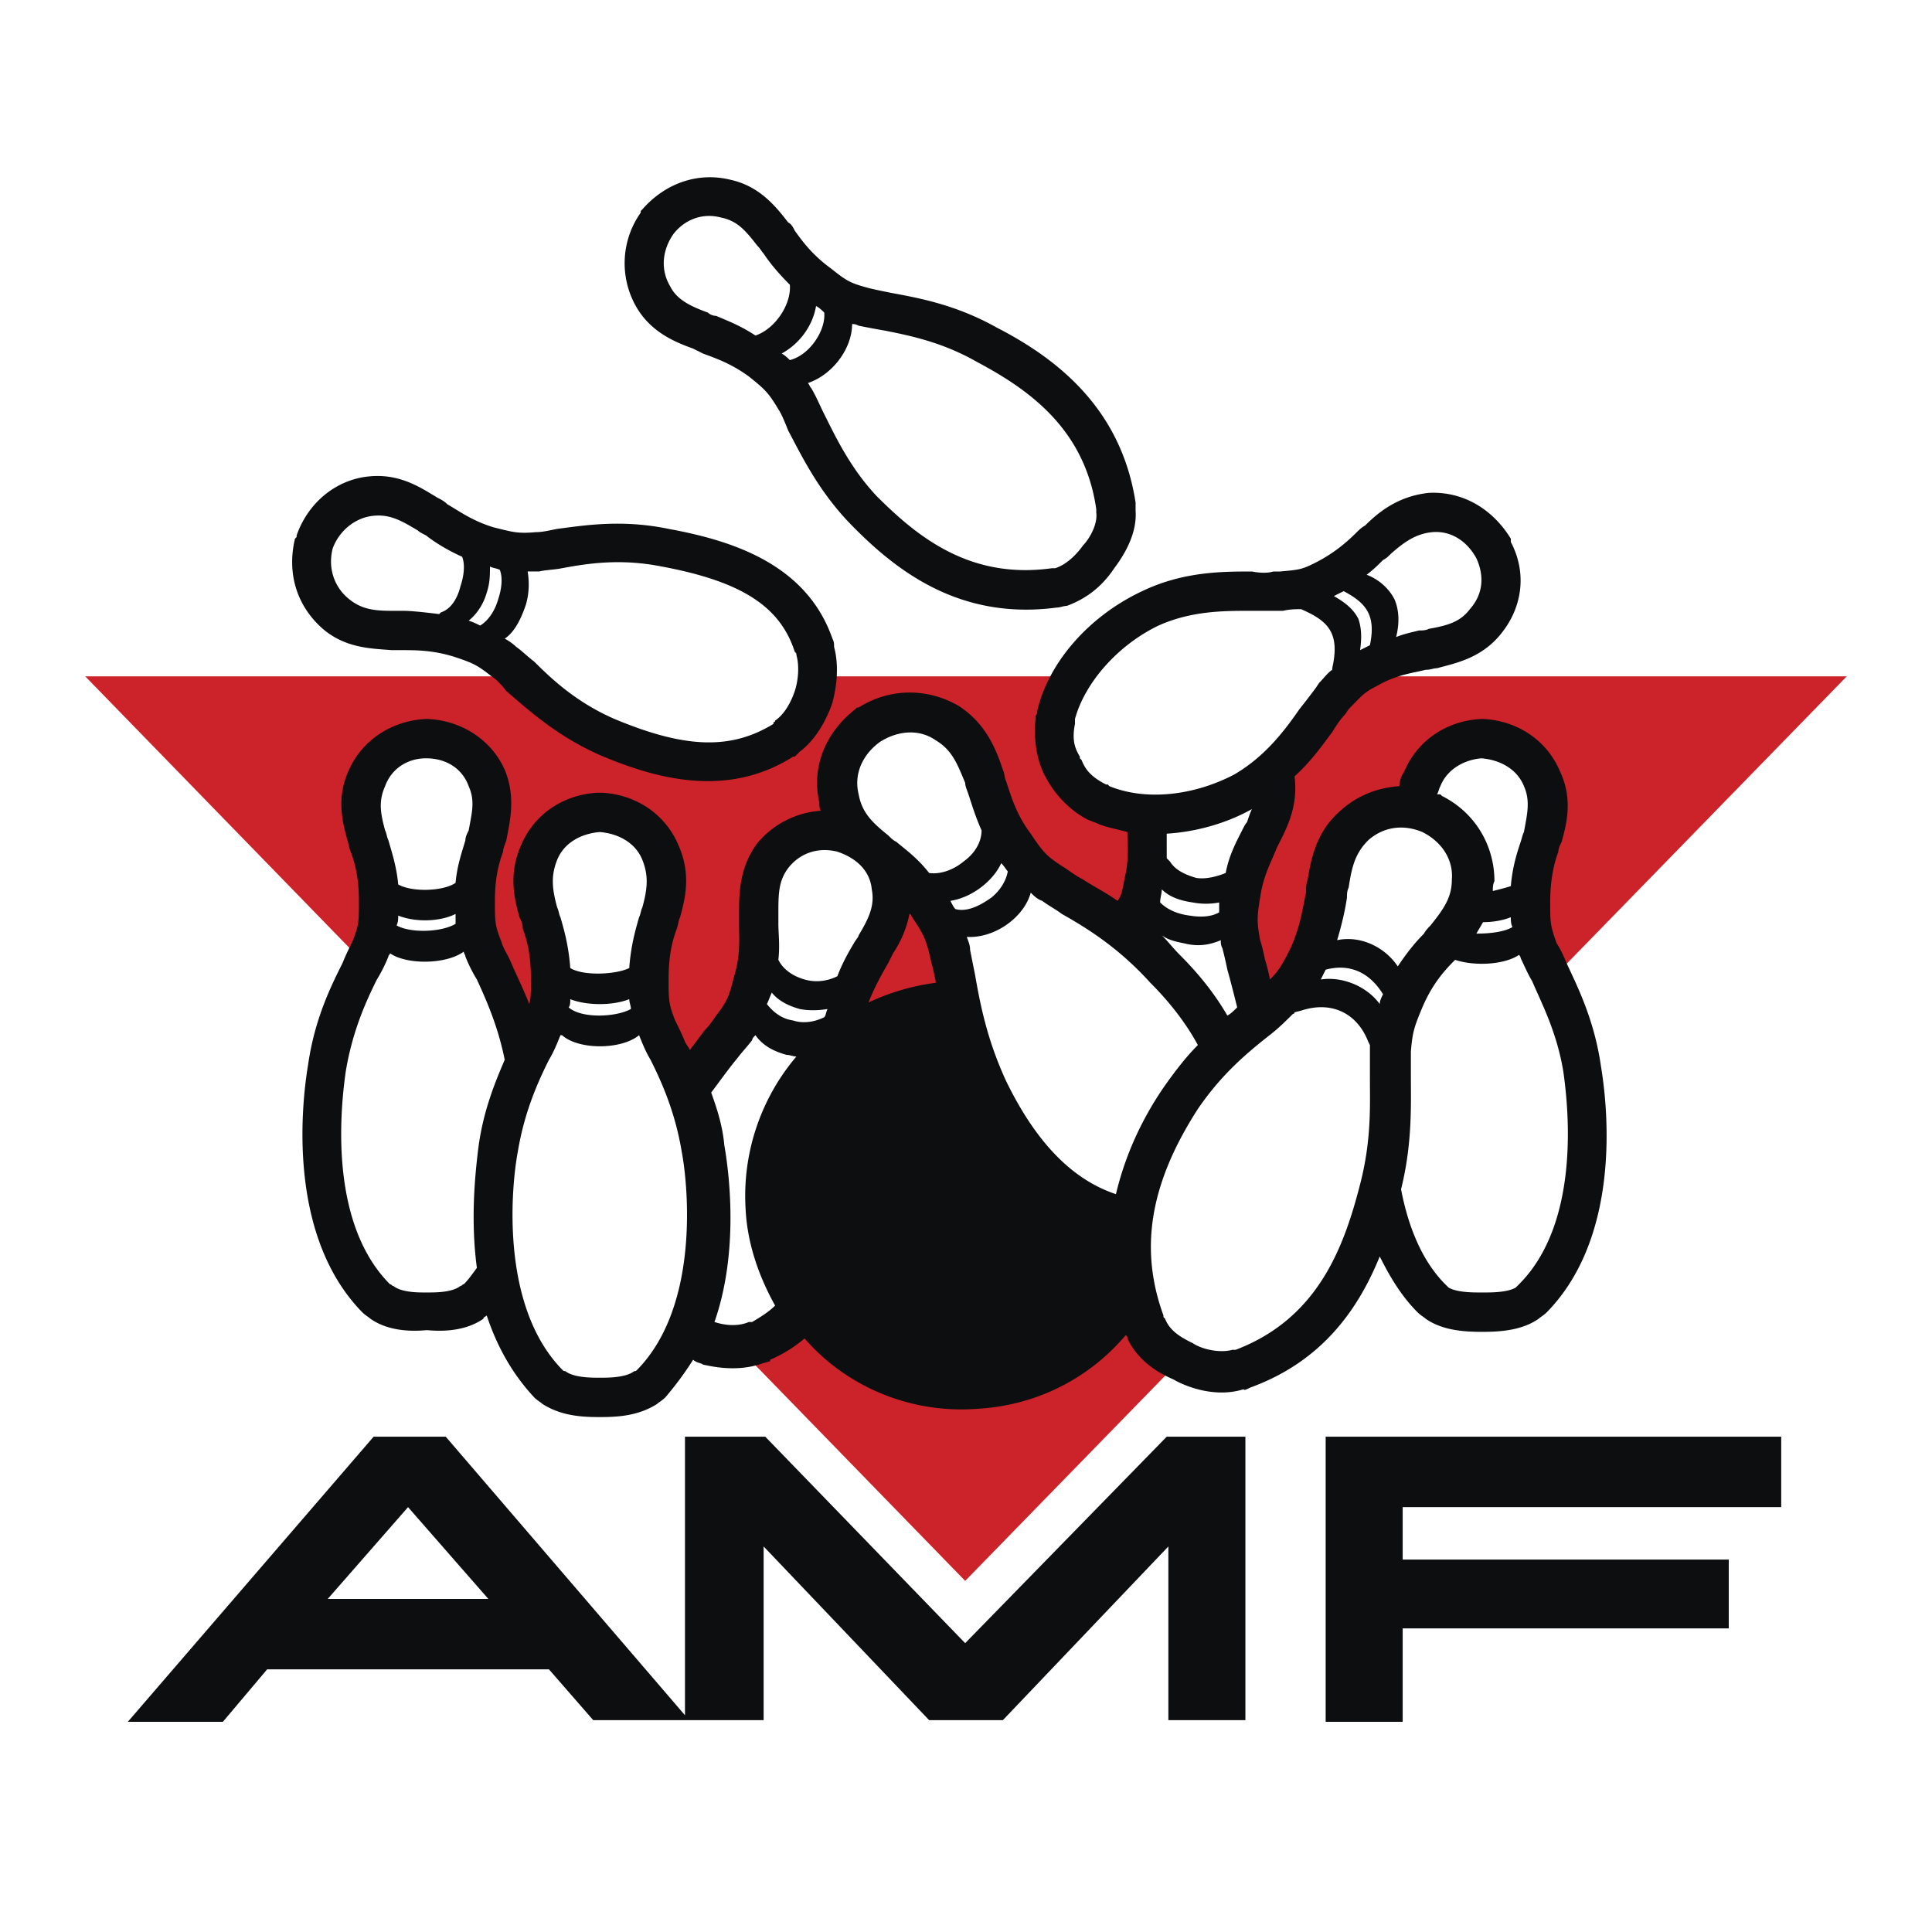 <svg xmlns="http://www.w3.org/2000/svg" width="2500" height="2500" viewBox="0 0 192.756 192.756"><path fill="#fff" d="M0 192.756h192.756V0H0v192.756z"/><path fill-rule="evenodd" clip-rule="evenodd" fill="#cc2229" d="M8.504 67.48l87.792 90.245 87.956-90.245H8.504z"/><path d="M83.544 84.973z" fill-rule="evenodd" clip-rule="evenodd" fill="#fff"/><path d="M159.729 106.391c-.653-4.578-2.289-7.848-3.433-10.301-.327-.817-.654-1.471-.981-1.96-.653-1.799-.653-2.126-.653-4.087 0-2.126.326-3.761.816-5.069 0-.327.164-.653.327-.981.491-1.798 1.146-4.25-.163-7.03-1.308-3.106-4.251-5.068-7.684-5.231h-.164c-3.434.163-6.376 2.125-7.684 5.231-.326.491-.49.982-.49 1.472-2.289.164-4.252.981-5.887 2.452-2.451 2.126-2.941 4.905-3.269 6.867-.164.49-.164.817-.164 1.307-.327 1.472-.49 3.107-1.472 5.396-.817 1.634-1.145 2.288-2.124 3.269-.164-.816-.327-1.471-.491-1.96-.163-.818-.327-1.472-.49-1.962-.327-1.799-.327-2.289 0-4.251.327-2.289 1.145-3.597 1.634-4.905l.491-.98c.817-1.634 1.635-3.597 1.309-6.213 1.635-1.471 2.778-3.105 3.76-4.414.49-.817.98-1.471 1.308-1.799l.327-.49c1.308-1.308 1.471-1.635 2.779-2.289 1.962-1.145 3.597-1.309 4.904-1.635.49 0 .817-.163 1.145-.163 1.798-.491 4.414-.981 6.376-3.433 2.126-2.616 2.616-6.049.98-9.156v-.327c-1.798-2.942-4.74-4.741-8.174-4.577-3.106.327-5.067 1.962-6.376 3.269-.327.164-.654.491-.818.654-.98.98-2.287 2.126-4.25 3.107-1.308.654-1.635.654-3.434.817h-.653c-.49.164-1.308.164-2.126 0-2.942 0-6.865 0-10.953 1.962-5.231 2.452-9.318 7.03-10.463 11.935 0 .163 0 .326-.163.49v.327c-.163 1.144-.163 3.924 1.144 6.049.327.654 1.799 2.943 4.251 4.087.164 0 .327.165.49.165.98.49 2.126.654 3.27.98 0 1.144.164 2.452-.163 4.087-.326 1.471-.326 2.125-.817 2.779-1.145-.818-2.452-1.471-3.434-2.125-.653-.327-1.308-.818-1.798-1.145-1.799-1.144-2.126-1.471-3.434-3.433-1.472-1.962-1.961-3.76-2.452-5.231-.163-.328-.163-.818-.327-1.145-.654-1.962-1.635-4.577-4.414-6.376-3.106-1.798-6.866-1.798-9.973.164h-.163l-.163.163c-2.943 2.289-4.415 5.722-3.597 9.319 0 .327 0 .654.163.817a9.049 9.049 0 0 0-6.376 3.27c-1.798 2.452-1.798 5.068-1.798 7.03v1.144c0 1.308.163 2.943-.489 5.068-.491 1.961-.654 2.453-1.799 3.924-.327.49-.654.98-1.144 1.471l-1.472 1.963c-.163-.328-.327-.49-.49-.818-.327-.818-.654-1.471-.981-2.125-.654-1.635-.654-2.125-.654-4.088 0-2.289.327-3.76.818-5.068.163-.49.163-.816.326-1.144.491-1.799 1.145-4.251-.163-7.193-1.308-3.107-4.251-5.069-7.684-5.232h-.327c-3.433.163-6.376 2.125-7.684 5.232-1.308 2.942-.654 5.394-.163 7.193.163.327.327.654.327 1.144.49 1.308.817 2.779.817 5.068 0 1.146 0 1.799-.163 2.453-.654-1.635-1.308-2.943-1.799-4.088-.327-.817-.817-1.471-.981-2.125-.654-1.635-.654-1.962-.654-4.087s.328-3.597.817-4.905c0-.327.163-.653.327-1.145.327-1.797.981-4.25-.164-7.03-1.307-2.943-4.25-4.905-7.683-5.068h-.164c-3.433.163-6.376 2.125-7.684 5.068-1.308 2.779-.654 5.232-.163 7.03.163.491.163.817.327 1.145.49 1.308.817 2.78.817 4.905s0 2.452-.654 4.087c-.327.654-.654 1.308-.981 2.125-1.145 2.289-2.779 5.559-3.433 10.137-.818 4.904-1.798 17.33 5.395 24.686.327.328.654.492.817.654 1.635 1.145 3.761 1.309 5.559 1.145h.164c1.798.164 3.923 0 5.558-1.145 0-.162.164-.162.327-.326.981 2.943 2.452 5.723 4.741 8.176.327.324.654.488.818.652 1.798 1.145 3.76 1.309 5.558 1.309h.327c1.798 0 3.76-.164 5.559-1.309.163-.164.49-.328.817-.652a32.03 32.03 0 0 0 2.779-3.762c.327.326.818.326.981.49.818.164 3.433.818 6.049-.164.164 0 .491-.162.654-.162v-.164a13.09 13.09 0 0 0 3.433-2.125c4.087 4.74 10.463 7.52 17.166 7.029 6.05-.326 11.281-3.105 14.878-7.357.163.164.163.164.163.328 1.146 2.451 3.433 3.596 4.578 4.086.817.492 3.925 1.963 7.03.982 0 .164.327 0 .654-.164 7.192-2.615 10.789-7.848 12.914-13.078.981 1.961 2.127 3.922 3.761 5.557.327.328.653.492.817.654 1.635 1.145 3.761 1.309 5.559 1.309h.164c1.798 0 3.924-.164 5.558-1.309.164-.162.491-.326.818-.654 7.192-7.358 6.212-19.62 5.395-24.524zm-66.376-8.502v.164c-2.452.326-4.577.98-6.703 1.961.654-1.635 1.308-2.779 1.962-3.924l.491-.98a10.888 10.888 0 0 0 1.634-3.924c.164 0 .164.163.164.163 1.308 1.962 1.471 2.289 1.962 4.415.163.654.326 1.306.49 2.125zm19.127 35.476z" fill-rule="evenodd" clip-rule="evenodd" fill="#0c0e0f"/><path d="M32.209 62.739c2.289 1.962 4.904 1.962 6.867 2.126h.981c1.471 0 3.106 0 5.231.653 1.962.654 2.289.818 3.761 1.962.49.327.98.818 1.471 1.472 2.125 1.798 4.905 4.414 9.319 6.376 5.395 2.288 12.588 4.414 19.291.163h.163l.491-.49c1.962-1.472 2.943-3.924 3.27-4.905.163-.654.817-3.106.163-5.558 0-.327 0-.491-.163-.818-2.616-7.52-10.137-9.809-16.349-10.953-4.741-.982-8.501-.328-11.117 0-.817.163-1.471.326-2.125.326-1.799.164-2.289 0-4.251-.49-2.125-.654-3.433-1.635-4.578-2.289-.327-.327-.654-.49-.981-.654-1.634-.981-3.76-2.452-6.866-2.125-3.27.327-6.049 2.616-7.193 5.885v.164l-.164.163c-.817 3.434.164 6.703 2.779 8.992zm51.008 1.635v-.163.163zM69.157 34.783l.981.49c1.308.491 2.779.981 4.578 2.289 1.635 1.308 1.962 1.635 2.943 3.27.326.491.654 1.308.98 2.125 1.308 2.452 2.943 5.886 6.05 9.156 4.577 4.741 10.953 9.809 20.761 8.501.328 0 .654-.164.981-.164 1.799-.654 3.433-1.798 4.741-3.76.98-1.308 2.289-3.433 2.126-5.722v.165-.165-.817c-1.472-9.646-8.175-14.551-13.897-17.493-4.086-2.29-7.847-2.943-10.462-3.433-.817-.164-1.635-.328-2.289-.491-1.798-.491-2.125-.654-3.76-1.962-1.798-1.308-2.779-2.616-3.597-3.76-.163-.327-.326-.654-.654-.817-1.144-1.472-2.779-3.597-5.722-4.251-3.27-.817-6.539.327-8.828 2.943l-.163.163v.165a8.735 8.735 0 0 0-.491 9.318c1.472 2.615 3.923 3.596 5.722 4.25zM177.712 143.338v7.029h-37.766v5.233h32.534v6.867h-32.534v9.318h-7.683v-28.447h45.449zM116.405 143.338l-20.109 20.6-19.945-20.6H68.34v27.793l-23.869-27.793h-7.194l-24.523 28.447h9.483l4.414-5.232h28.12l4.414 5.068h17.002v-17.33l16.512 17.33h7.357l16.512-17.33v17.33h7.685v-28.283h-7.848zM32.7 159.523l8.011-9.156 8.01 9.156H32.7z" fill-rule="evenodd" clip-rule="evenodd" fill="#0c0e0f"/><path d="M59.839 83.012zM147.794 75.655h.164-.164zM33.19 54.728zM48.558 59.142c-.327 1.145-.981 2.126-1.798 2.78.49.163.817.327 1.144.49.817-.49 1.471-1.471 1.799-2.616.326-.981.489-2.125.163-2.942-.327-.164-.654-.164-.981-.327 0 .817 0 1.635-.327 2.615zM43.979 61.104c.981-.327 1.635-1.308 1.962-2.615.327-.98.491-2.125.164-2.943-1.472-.654-2.778-1.472-3.597-2.126-.327-.163-.654-.327-.817-.49-1.635-.981-2.78-1.635-4.415-1.471-1.798.163-3.433 1.471-4.087 3.269-.49 1.962.164 3.761 1.472 4.905 1.307 1.144 2.615 1.308 4.414 1.308h1.144c.818 0 2.289.163 3.597.327l.163-.164zM79.293 65.028zM79.457 65.355c0-.163 0-.163-.164-.327-1.471-4.578-5.396-7.03-13.242-8.501-4.087-.818-7.357-.327-9.973.163-.817.164-1.635.164-2.288.327h-1.146c.164.98.164 2.125-.163 3.27-.491 1.471-1.145 2.779-2.126 3.433.327.165.818.492 1.146.818.49.327 1.144.98 1.798 1.471 1.798 1.798 4.251 4.087 8.011 5.722 7.03 2.943 11.607 3.106 15.858.491v-.164s.164 0 .164-.164c.98-.654 1.635-1.961 1.961-2.942.327-.981.491-2.453.164-3.597zM67.032 23.339h.163-.163zM77.984 35.273c.328.164.654.491.818.654 1.962-.49 3.597-2.942 3.433-4.741-.163-.163-.49-.49-.817-.654-.326 1.962-1.634 3.761-3.434 4.741zM109.375 51.132v-.327c-1.145-8.011-6.703-11.935-11.936-14.714-3.433-1.962-6.703-2.616-9.155-3.106a78.383 78.383 0 0 1-2.616-.491c-.326-.163-.49-.163-.654-.163 0 2.452-1.961 5.068-4.414 5.885.164.164.164.327.327.491.491.817.818 1.634 1.308 2.616 1.145 2.288 2.616 5.395 5.232 8.174 4.087 4.087 9.319 8.338 17.493 7.193h.327c.98-.327 1.962-1.144 2.778-2.289.492-.49 1.473-1.962 1.31-3.269zM78.803 28.407c-1.144-1.144-1.962-2.125-2.616-3.105-.163-.164-.327-.491-.654-.818-1.144-1.471-1.962-2.452-3.596-2.779-1.799-.489-3.597.163-4.742 1.635-1.144 1.635-1.308 3.597-.326 5.232.654 1.307 1.96 1.961 3.76 2.615.163.164.49.327.817.327 1.145.491 2.452.98 3.924 1.962 1.962-.655 3.597-3.107 3.433-5.069zM42.509 75.655h.164-.164zM38.749 83.829c.327 1.145.817 2.616.981 4.414 1.472.817 4.577.654 5.722-.163.163-1.799.654-3.107.981-4.251 0-.327.163-.654.327-.98.327-1.798.654-2.943 0-4.414-.654-1.798-2.289-2.779-4.251-2.779-1.798 0-3.433.981-4.087 2.779-.654 1.471-.491 2.616 0 4.414.163.326.163.653.327.98zM45.452 92.167v-.981c-1.635.817-4.087.817-5.722.163 0 .327 0 .654-.164.981 1.472.818 4.578.654 5.886-.163zM47.741 114.4c.49-3.596 1.634-6.375 2.615-8.664-.652-3.27-1.798-5.885-2.779-8.012a14.9 14.9 0 0 1-1.144-2.289c0-.163-.164-.326-.164-.49-1.798 1.308-5.722 1.308-7.357.164 0 .163-.163.163-.163.326a14.863 14.863 0 0 1-1.145 2.289c-1.144 2.289-2.452 5.232-3.105 9.156-.49 3.434-1.798 15.041 4.414 21.254.164 0 .164.162.327.162.818.654 2.453.654 3.106.654h.328c.817 0 2.452 0 3.269-.654.164 0 .164-.162.327-.162.491-.492.818-.982 1.308-1.635-.655-4.905-.164-9.481.163-12.099zM79.784 100.668c-1.145-.326-2.125-.816-2.779-1.635-.164.326-.327.818-.491 1.145.654.816 1.471 1.471 2.616 1.635.98.328 2.125.164 3.106-.326.164-.164.164-.492.327-.818-.981.163-1.962.163-2.779-.001zM86.977 88.734c-.163-1.799-1.471-3.107-3.433-3.761-1.962-.49-3.76.164-4.905 1.635-.98 1.308-.98 2.616-.98 4.578v.981c0 .981.163 2.125 0 3.597.49.98 1.471 1.634 2.615 1.96 1.146.328 2.289.164 3.271-.326.491-1.309 1.145-2.453 1.635-3.269.164-.327.49-.654.49-.818.98-1.635 1.634-2.943 1.307-4.577zM79.457 105.408c-.327 0-.654-.162-.981-.162-1.144-.326-2.289-.818-3.106-1.963-.164.164-.327.328-.327.49-.491.654-.981 1.146-1.472 1.799-.817.982-1.634 2.125-2.615 3.434.652 1.799 1.144 3.434 1.307 5.232.654 3.76 1.308 11.117-.98 17.656.98.326 2.288.49 3.433 0h.327c.817-.49 1.635-.982 2.289-1.635-1.635-2.943-2.78-6.213-2.943-9.646a21.48 21.48 0 0 1 5.068-15.205zM132.917 66.663c.816-3.597-.49-4.741-3.106-5.886-.491 0-1.145 0-1.799.164h-3.268c-2.616 0-5.887 0-9.156 1.471-4.087 1.962-7.356 5.722-8.337 9.319v.491c-.327 1.634 0 2.452.489 3.269v.164l.163.163c.328.818.818 1.635 2.453 2.452h.163l.164.164c3.596 1.471 8.338.981 12.425-1.144 3.106-1.799 5.068-4.415 6.539-6.54a78.25 78.25 0 0 0 1.636-2.125l.326-.491c.491-.49.818-.981 1.309-1.308v-.163h-.001zM135.532 61.758c.327.98.327 1.961.164 3.107.326-.165.653-.327.98-.491.654-3.106-.49-4.251-2.615-5.395l-.98.49c1.144.654 1.961 1.308 2.451 2.289zM147.304 55.709c-.98-1.798-2.616-2.779-4.414-2.616-1.635.164-2.779.98-4.087 2.126-.327.327-.491.49-.818.654-.489.49-.98.981-1.635 1.471 1.308.491 2.289 1.471 2.78 2.452.49 1.145.49 2.453.163 3.761.817-.327 1.635-.491 2.289-.654.327 0 .653 0 .98-.164 1.798-.327 3.106-.654 4.087-1.962 1.309-1.471 1.472-3.269.655-5.068zM147.304 55.709zM155.969 106.881c-.654-3.924-2.126-6.703-3.106-8.992-.49-.818-.817-1.635-1.145-2.289 0-.164-.164-.327-.164-.327-1.471.981-4.414 1.145-6.376.491-1.145 1.144-2.288 2.453-3.269 4.742-.818 1.961-.981 2.451-1.146 4.414v2.451c0 2.779.164 6.703-.979 11.281.653 3.434 1.961 7.029 4.414 9.482l.326.326c.817.49 2.452.49 3.106.49h.49c.653 0 2.289 0 3.106-.49l.326-.326c6.215-6.212 4.907-17.82 4.417-21.253zM143.707 79.251l.163.164c3.27 1.635 5.231 4.905 5.231 8.501-.163.327-.163.654-.163.981.654-.163 1.309-.327 1.798-.49.163-1.962.654-3.434.981-4.415.164-.49.164-.654.327-.98.327-1.799.654-3.107 0-4.578-.654-1.635-2.289-2.616-4.251-2.779-1.798.163-3.434 1.144-4.087 2.779-.163.327-.163.49-.327.817h.328zM150.899 92.494c-.163-.327-.163-.654-.163-.981-.816.327-1.798.49-2.778.49-.164.327-.491.818-.654 1.145 1.308 0 2.779-.164 3.595-.654zM119.021 90.042c-1.145-.164-2.289-.491-3.107-1.308 0 .326-.162.98-.162 1.144v.164c.654.653 1.635 1.144 2.943 1.307.98.164 2.124.164 2.941-.327v-.98a7.053 7.053 0 0 1-2.615 0zM116.405 85.627l.326.327c.49.818 1.471 1.308 2.616 1.635.981.164 2.125-.163 2.942-.49.326-1.799 1.145-3.271 1.635-4.251.164-.327.327-.654.491-.817.163-.492.327-.981.489-1.308-2.615 1.471-5.722 2.289-8.5 2.452l.001 2.452zM117.713 95.273c2.125 2.125 3.596 4.086 4.741 6.049.327-.164.653-.49.98-.816-.327-1.309-.653-2.617-.98-3.762a43.087 43.087 0 0 0-.491-2.125c-.163-.327-.163-.489-.163-.816-1.145.49-2.289.654-3.598.327-.816-.165-1.635-.327-2.289-.818.654.653 1.146 1.307 1.8 1.961zM136.677 104.756v-.49l-.163-.328c-1.146-2.943-3.76-4.086-6.703-3.105l-.653.162c0 .164-.164.164-.164.164-.654.654-1.309 1.309-2.125 1.961-2.289 1.801-4.905 3.926-7.357 7.521-4.741 7.357-5.885 13.896-3.433 20.6v.164l.163.162c.49 1.309 1.799 1.963 2.779 2.453.981.654 2.779.98 3.924.654h.326c8.176-3.107 10.791-10.137 12.426-16.514 1.145-4.412.98-7.846.98-10.627v-2.777zM132.263 96.744l-.49.98c2.125-.326 4.577.654 5.885 2.453 0-.326.164-.654.327-.98-1.308-2.127-3.27-3.107-5.722-2.453zM141.909 83.012c-1.963-.818-3.925-.491-5.396.817-1.308 1.309-1.635 2.616-1.962 4.741-.164.327-.164.654-.164.981-.163 1.144-.49 2.616-.98 4.251 2.289-.491 4.742.654 6.049 2.616.981-1.472 1.799-2.453 2.615-3.27.164-.327.491-.654.654-.818 1.308-1.635 2.126-2.779 2.126-4.577.164-1.962-.981-3.761-2.942-4.741zM141.909 83.012zM55.915 91.513c.327 1.144.817 2.779.981 5.068 1.308.817 4.577.653 5.885 0 .164-2.289.654-3.924.981-5.068.164-.327.164-.654.327-.981.491-1.798.654-3.105 0-4.741-.654-1.635-2.289-2.616-4.25-2.779-1.962.163-3.597 1.144-4.251 2.779-.654 1.635-.491 2.943 0 4.741.163.327.163.654.327.981zM68.013 114.891c-.654-3.922-1.962-6.865-3.106-9.154-.491-.816-.818-1.635-1.145-2.453-1.798 1.473-6.049 1.473-7.684 0h-.163c-.327.818-.654 1.637-1.144 2.453-1.145 2.289-2.453 5.232-3.106 9.154-.654 3.434-1.798 15.369 4.414 21.744.164.164.164.164.327.164.818.654 2.616.654 3.27.654h.327c.653 0 2.452 0 3.27-.654.163 0 .163 0 .327-.164 6.211-6.375 5.067-18.311 4.413-21.744zM62.945 100.668c0-.326-.164-.654-.164-.98-1.634.654-4.25.654-5.885 0 0 .326 0 .654-.164.818 1.308 1.142 4.741.98 6.213.162zM100.547 86.935c-.164-.163-.327-.49-.654-.817-.817 1.798-2.942 3.433-5.068 3.76.163.327.326.654.49.817 1.144.327 2.452-.327 3.596-1.144.818-.654 1.472-1.635 1.636-2.616zM96.133 85.954c1.144-.817 1.798-1.962 1.798-3.106-.654-1.471-.98-2.616-1.308-3.597-.164-.49-.327-.817-.327-1.144-.817-1.962-1.308-3.27-2.943-4.251-1.635-1.144-3.76-.981-5.558.164-1.799 1.308-2.616 3.27-2.126 5.231.327 1.799 1.308 2.78 2.943 4.087.327.328.491.491.818.654.981.818 2.125 1.635 3.269 3.107 1.145.163 2.451-.327 3.434-1.145zM119.511 104.266c-1.145-2.125-2.779-4.252-4.741-6.213-3.105-3.434-6.213-5.396-8.828-6.867-.653-.491-1.308-.818-1.962-1.308-.49-.164-.816-.49-1.145-.818-.654 2.453-3.596 4.578-6.376 4.415.164.49.329.817.329 1.308.163.817.325 1.635.489 2.451.49 2.779 1.145 6.377 3.106 10.627 2.943 6.049 6.54 9.811 10.954 11.281.816-3.434 2.289-7.031 4.741-10.627 1.144-1.634 2.288-3.107 3.433-4.249z" fill-rule="evenodd" clip-rule="evenodd" fill="#fff"/></svg>